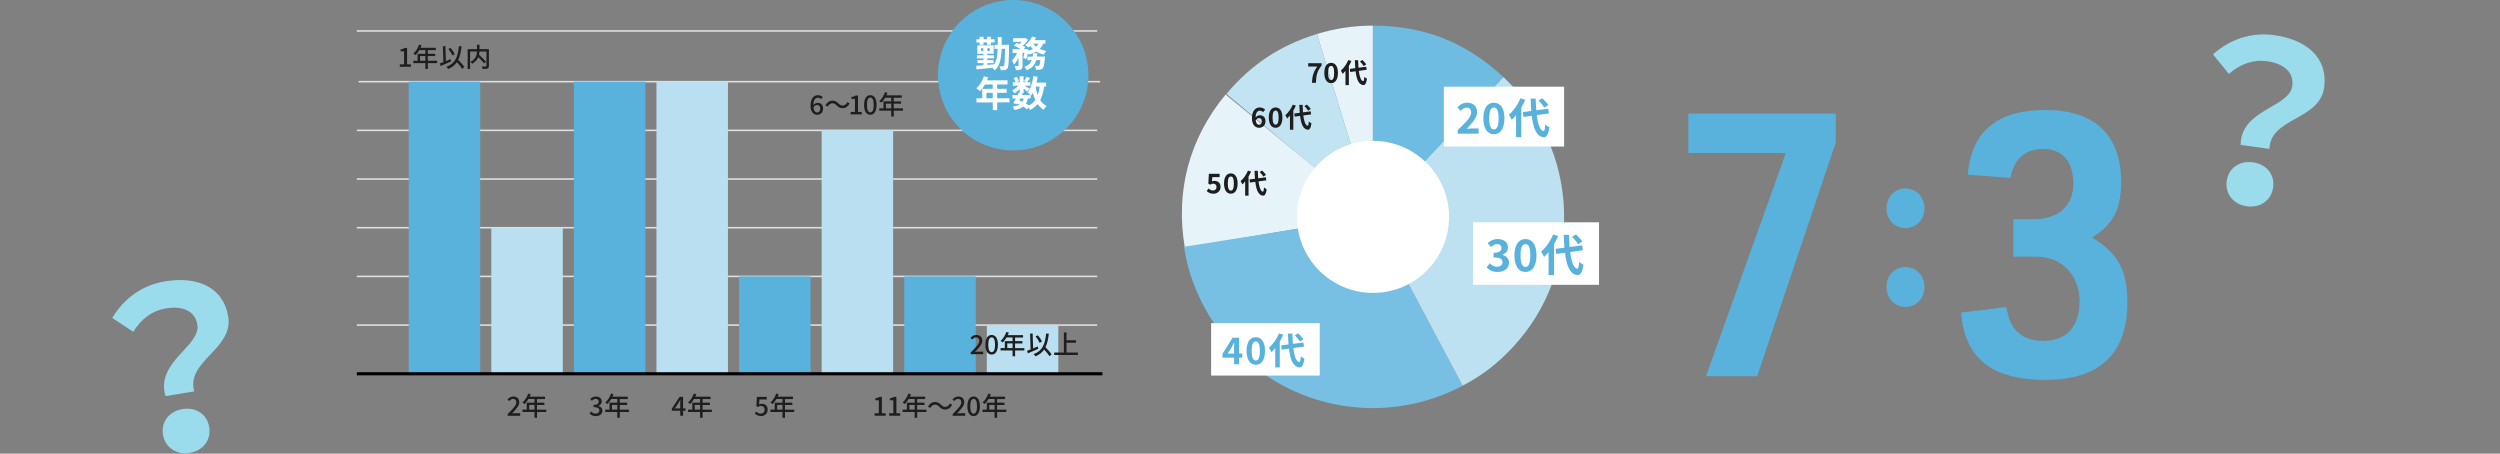 <?xml version="1.0" encoding="UTF-8"?><svg id="_レイヤー_2" xmlns="http://www.w3.org/2000/svg" viewBox="0 0 1200 217.75"><rect x="0" y="0" width="1200" height="217.75" fill="#808080" stroke="none"/><defs><style>.cls-1,.cls-2,.cls-3{fill:none;}.cls-4{fill:#77c0e3;}.cls-5{fill:#e6f4fa;}.cls-6{fill:#badff1;}.cls-7{fill:#1e1e1e;}.cls-2{stroke:#000;stroke-width:1.5px;}.cls-2,.cls-3{stroke-miterlimit:10;}.cls-8{fill:#6ebce1;}.cls-9{fill:#fff;}.cls-10{fill:#c1e3f2;}.cls-11{fill:#bee1f1;}.cls-12{fill:#58b2dc;}.cls-3{stroke:#e0e0e0;stroke-width:.75px;}.cls-13{fill:#9adcec;}</style></defs><g id="txt"><path class="cls-12" d="M857.18,73.43h-46.77v-18.89h70.78v13.77l-37.77,112.25h-24.53l38.3-107.13Z"/><path class="cls-12" d="M905.53,100.01c0-5.47,3.88-9.56,9.06-9.56s9.16,4.08,9.16,9.56-3.88,9.46-9.16,9.46-9.06-4.08-9.06-9.46ZM905.53,137.73c0-5.47,3.88-9.56,9.06-9.56s9.16,4.08,9.16,9.56-3.88,9.56-9.16,9.56-9.06-4.18-9.06-9.56Z"/><path class="cls-12" d="M966.41,105.2h9.71c12,0,19.06-6.35,19.06-17.12s-5.29-16.59-14.47-16.59c-8.65,0-14.12,4.94-15.71,13.94l-20.47-1.59c1.76-20.83,14.12-31.06,37.42-31.06s36.18,12,36.18,34.42c0,13.24-3.71,20.47-13.94,26.83,12.53,7.59,16.94,15.71,16.94,31.06,0,24.71-13.24,37.24-39.36,37.24s-38.83-10.77-40.42-32.3l21.71-2.65c1.59,10.94,7.41,16.24,17.83,16.24,11.12,0,17.3-6.88,17.3-19.06s-8.29-21.36-20.65-21.36h-11.12v-18Z"/><line class="cls-3" x1="171.28" y1="156.04" x2="526.67" y2="156.04"/><line class="cls-3" x1="171.28" y1="132.67" x2="526.67" y2="132.67"/><line class="cls-3" x1="171.28" y1="109.3" x2="526.67" y2="109.3"/><line class="cls-3" x1="171.28" y1="85.94" x2="526.67" y2="85.94"/><line class="cls-3" x1="171.28" y1="62.57" x2="526.67" y2="62.57"/><line class="cls-3" x1="172.13" y1="39.2" x2="528.08" y2="39.2"/><path class="cls-7" d="M243.67,198.71c2.6-2.55,4.17-4.17,4.17-5.58,0-.99-.53-1.65-1.58-1.65-.73,0-1.34.47-1.84,1.04l-.82-.81c.8-.86,1.62-1.39,2.84-1.39,1.71,0,2.81,1.09,2.81,2.74s-1.51,3.33-3.44,5.36c.47-.05,1.06-.09,1.52-.09h2.37v1.24h-6.02v-.85Z"/><path class="cls-7" d="M262.22,197.76h-4.45v2.8h-1.22v-2.8h-5.76v-1.14h2.04v-3.34h3.72v-1.75h-2.9c-.54.94-1.18,1.77-1.82,2.41-.23-.2-.73-.58-1.03-.76,1.17-1,2.18-2.61,2.76-4.29l1.19.32c-.15.39-.33.81-.49,1.19h7.33v1.14h-3.83v1.75h3.53v1.1h-3.53v2.24h4.45v1.14ZM256.56,196.62v-2.24h-2.55v2.24h2.55Z"/><path class="cls-7" d="M283.01,198.45l.71-.94c.54.56,1.24,1.03,2.2,1.03,1.05,0,1.77-.57,1.77-1.48,0-1-.66-1.65-2.76-1.65v-1.08c1.84,0,2.44-.67,2.44-1.55,0-.81-.54-1.3-1.43-1.3-.72,0-1.33.35-1.86.89l-.76-.91c.73-.67,1.6-1.14,2.67-1.14,1.67,0,2.85.86,2.85,2.36,0,1.05-.62,1.75-1.61,2.12v.06c1.08.27,1.93,1.05,1.93,2.28,0,1.63-1.41,2.6-3.12,2.6-1.47,0-2.42-.58-3.04-1.28Z"/><path class="cls-7" d="M301.96,197.76h-4.45v2.8h-1.22v-2.8h-5.76v-1.14h2.04v-3.34h3.72v-1.75h-2.9c-.54.94-1.18,1.77-1.82,2.41-.23-.2-.73-.58-1.03-.76,1.17-1,2.18-2.61,2.76-4.29l1.19.32c-.15.39-.33.81-.49,1.19h7.33v1.14h-3.83v1.75h3.53v1.1h-3.53v2.24h4.45v1.14ZM296.3,196.62v-2.24h-2.55v2.24h2.55Z"/><path class="cls-7" d="M326.51,197.16h-4.04v-.98l3.71-5.69h1.7v5.53h1.18v1.13h-1.18v2.41h-1.37v-2.41ZM326.51,196.03v-2.29c0-.51.04-1.32.06-1.82h-.05c-.23.46-.48.89-.75,1.35l-1.84,2.76h2.57Z"/><path class="cls-7" d="M341.69,197.76h-4.45v2.8h-1.22v-2.8h-5.76v-1.14h2.04v-3.34h3.72v-1.75h-2.9c-.54.94-1.18,1.77-1.82,2.41-.23-.2-.73-.58-1.03-.76,1.17-1,2.18-2.61,2.76-4.29l1.19.32c-.15.39-.33.81-.49,1.19h7.33v1.14h-3.82v1.75h3.53v1.1h-3.53v2.24h4.45v1.14ZM336.03,196.62v-2.24h-2.55v2.24h2.55Z"/><path class="cls-7" d="M362.28,198.49l.7-.95c.53.53,1.2,1,2.18,1,1.05,0,1.85-.71,1.85-1.86s-.71-1.82-1.77-1.82c-.6,0-.95.18-1.49.53l-.71-.46.28-4.43h4.72v1.23h-3.46l-.22,2.39c.41-.2.77-.32,1.28-.32,1.56,0,2.84.87,2.84,2.82s-1.51,3.1-3.14,3.1c-1.47,0-2.39-.6-3.05-1.24Z"/><path class="cls-7" d="M381.25,197.76h-4.45v2.8h-1.22v-2.8h-5.76v-1.14h2.04v-3.34h3.72v-1.75h-2.9c-.54.94-1.18,1.77-1.82,2.41-.23-.2-.73-.58-1.03-.76,1.17-1,2.18-2.61,2.76-4.29l1.19.32c-.15.39-.33.81-.49,1.19h7.33v1.14h-3.83v1.75h3.53v1.1h-3.53v2.24h4.45v1.14ZM375.59,196.62v-2.24h-2.55v2.24h2.55Z"/><path class="cls-7" d="M419.8,198.36h2.04v-6.23h-1.67v-.92c.87-.15,1.49-.38,2.03-.71h1.1v7.86h1.82v1.2h-5.32v-1.2Z"/><path class="cls-7" d="M426.77,198.36h2.04v-6.23h-1.67v-.92c.87-.15,1.49-.38,2.03-.71h1.1v7.86h1.82v1.2h-5.32v-1.2Z"/><path class="cls-7" d="M444.7,197.76h-4.45v2.8h-1.22v-2.8h-5.76v-1.14h2.04v-3.34h3.72v-1.75h-2.9c-.54.94-1.18,1.77-1.82,2.41-.23-.2-.73-.58-1.03-.76,1.17-1,2.18-2.61,2.76-4.29l1.19.32c-.15.39-.33.81-.49,1.19h7.33v1.14h-3.82v1.75h3.53v1.1h-3.53v2.24h4.45v1.14ZM439.04,196.62v-2.24h-2.55v2.24h2.55Z"/><path class="cls-7" d="M448.76,194.21c-.92,0-1.72.65-2.23,1.61l-1.11-.61c.82-1.49,2.01-2.27,3.36-2.27,1.18,0,2.04.47,2.93,1.37.62.62,1.13.99,2.03.99s1.72-.65,2.23-1.61l1.11.61c-.82,1.49-2.01,2.27-3.36,2.27-1.18,0-2.04-.47-2.93-1.37-.62-.62-1.13-.99-2.03-.99Z"/><path class="cls-7" d="M457.27,198.71c2.6-2.55,4.17-4.17,4.17-5.58,0-.99-.53-1.65-1.58-1.65-.73,0-1.34.47-1.84,1.04l-.82-.81c.8-.86,1.62-1.39,2.84-1.39,1.71,0,2.81,1.09,2.81,2.74s-1.51,3.33-3.44,5.36c.47-.05,1.06-.09,1.52-.09h2.37v1.24h-6.02v-.85Z"/><path class="cls-7" d="M464.34,194.99c0-3.05,1.17-4.67,3.01-4.67s3.01,1.63,3.01,4.67-1.15,4.74-3.01,4.74-3.01-1.68-3.01-4.74ZM468.97,194.99c0-2.61-.67-3.52-1.62-3.52s-1.62.91-1.62,3.52.67,3.58,1.62,3.58,1.62-.98,1.62-3.58Z"/><path class="cls-7" d="M483.06,197.76h-4.45v2.8h-1.22v-2.8h-5.76v-1.14h2.04v-3.34h3.72v-1.75h-2.9c-.54.94-1.18,1.77-1.82,2.41-.23-.2-.73-.58-1.03-.76,1.17-1,2.18-2.61,2.76-4.29l1.19.32c-.15.39-.33.81-.49,1.19h7.33v1.14h-3.83v1.75h3.53v1.1h-3.53v2.24h4.45v1.14ZM477.4,196.62v-2.24h-2.55v2.24h2.55Z"/><rect class="cls-6" x="473.67" y="156.04" width="34.32" height="23.37"/><rect class="cls-12" x="434.03" y="132.67" width="34.32" height="46.74"/><rect class="cls-6" x="394.39" y="62.57" width="34.32" height="116.85"/><rect class="cls-12" x="354.75" y="132.67" width="34.32" height="46.74"/><rect class="cls-6" x="315.1" y="39.2" width="34.32" height="140.21"/><rect class="cls-12" x="275.46" y="39.2" width="34.32" height="140.21"/><rect class="cls-6" x="235.82" y="109.3" width="34.32" height="70.11"/><rect class="cls-12" x="196.17" y="39.2" width="34.32" height="140.21"/><line class="cls-3" x1="171.28" y1="14.86" x2="526.67" y2="14.86"/><circle class="cls-12" cx="486.33" cy="36.1" r="36.1"/><path class="cls-9" d="M484.35,21.49s-.01.66-.01.89c-.09,7.11-.22,9.65-.75,10.41-.38.54-.74.71-1.26.84-.5.09-1.23.09-2.01.08-.04-.57-.25-1.37-.56-1.92.68.08,1.23.08,1.54.08.26,0,.42-.07.57-.32.33-.45.47-2.52.55-8.14h-1.63c-.17,4.68-.83,8.15-3.34,10.41-.23-.38-.72-.93-1.13-1.28-2.74.31-5.53.58-7.54.78l-.22-1.72c.97-.07,2.19-.17,3.5-.29v-1.01s-2.88.01-2.88.01v-1.44s2.87-.01,2.87-.01v-.83s-3.14.01-3.14.01v-1.49s3.13-.01,3.13-.01v-.73s-2.92.01-2.92.01l-.02-4.04,7.84-.03.02,4.04h-3.04s0,.74,0,.74h3.21s0,1.48,0,1.48h-3.21s0,.85,0,.85h3.02s0,1.43,0,1.43h-3.02s0,.86,0,.86c1.08-.09,2.17-.2,3.24-.31v.17c1.24-1.86,1.61-4.38,1.72-7.59h-1.54s0-1.9,0-1.9h1.58c.01-1.19,0-2.44,0-3.79h1.89c0,1.33.01,2.58,0,3.77l3.52-.02ZM470.21,20.38h-1.54s0-1.5,0-1.5h1.54s0-1.24,0-1.24h1.87s0,1.22,0,1.22h1.68s0-1.24,0-1.24h1.89s0,1.22,0,1.22h1.72s0,1.5,0,1.5h-1.72s0,1.12,0,1.12h-1.89s0-1.1,0-1.1h-1.68s0,1.12,0,1.12h-1.87s0-1.1,0-1.1ZM472.03,24.45v-1.28s-1.17,0-1.17,0v1.28s1.17,0,1.17,0ZM475.08,23.15h-1.16s0,1.29,0,1.29h1.16s0-1.29,0-1.29Z"/><path class="cls-9" d="M500.78,20.94c-.45.99-1.02,1.83-1.72,2.54.96.45,2.03.79,3.2,1.01-.45.42-1.02,1.24-1.29,1.76-1.32-.32-2.5-.84-3.55-1.48-1.02.63-2.22,1.1-3.53,1.47-.1-.19-.28-.45-.49-.73-.24,1.08-.53,2.12-.84,2.9l-1.39-.64c.19-.64.39-1.51.54-2.4h-.92s.03,6.11.03,6.11c0,.94-.13,1.49-.74,1.81-.59.33-1.37.37-2.44.38-.05-.57-.34-1.4-.6-1.96.64.01,1.34.01,1.56.01.21-.02.28-.05.28-.26l-.02-3.71c-.6,1.29-1.33,2.45-2.15,3.22-.18-.59-.63-1.44-.95-1.99.95-.85,1.85-2.21,2.45-3.58h-2.17s0-1.8,0-1.8l3.97-.02c-.97-.59-2.28-1.24-3.36-1.67l1.3-1.32c.42.15.9.34,1.37.55.38-.33.76-.71,1.09-1.1l-4.16.02v-1.73s5.6-.02,5.6-.02l.31-.07,1.32.83c-.59.97-1.55,2.04-2.52,2.87.5.26.94.52,1.27.76l-.85.89h.83s.28-.09.28-.09l1.25.41-.07.4c.76-.21,1.49-.48,2.11-.81-.45-.43-.87-.92-1.24-1.43-.26.28-.52.52-.78.75-.4-.33-1.2-.88-1.69-1.15,1.35-.98,2.63-2.54,3.3-4.14l1.93.51c-.19.42-.4.82-.64,1.22l5.12-.02v1.72s-1,0-1,0ZM501.62,27.14s-.03.54-.07.78c-.26,3-.57,4.34-1.07,4.9-.38.4-.74.54-1.26.61-.43.05-1.15.07-1.94.04-.02-.57-.25-1.39-.56-1.91.62.07,1.21.08,1.49.08.24,0,.38-.04.55-.19.24-.23.46-.97.65-2.59h-2.01c-.58,2.08-1.8,3.76-4.54,4.85-.23-.48-.77-1.21-1.2-1.59,2.08-.77,3.08-1.89,3.61-3.24h-2.1s0-1.71,0-1.71h2.53c.08-.51.13-1.02.17-1.56h2.06c-.05.51-.1,1.03-.17,1.54l3.87-.02ZM495.9,20.96c.38.54.87,1.04,1.45,1.47.47-.42.85-.92,1.14-1.48h-2.58Z"/><path class="cls-9" d="M484.59,49.12l-5.93.03.02,3.71h-2.13s-.02-3.7-.02-3.7l-7.81.03v-1.98s2.73-.01,2.73-.01l-.02-4.55,5.07-.02v-2.08s-3.72.02-3.72.02c-.71,1.23-1.53,2.35-2.35,3.17-.4-.34-1.29-1.04-1.79-1.33,1.56-1.33,2.88-3.55,3.62-5.79l2.1.53c-.15.49-.34.96-.57,1.42l9.8-.04v2s-4.97.02-4.97.02v2.08s4.59-.02,4.59-.02v1.91s-4.57.02-4.57.02v2.64s5.94-.03,5.94-.03v1.98ZM476.51,47.18v-2.64s-3.01.01-3.01.01v2.64s3.01-.01,3.01-.01Z"/><path class="cls-9" d="M501.17,41.57c-.35,2.57-.93,4.72-1.86,6.48.8,1.23,1.81,2.21,3.08,2.87-.47.42-1.1,1.22-1.41,1.79-1.18-.71-2.14-1.62-2.93-2.74-.95,1.15-2.14,2.09-3.65,2.86-.12-.29-.39-.76-.66-1.18l-.78.8c-.47-.4-1.1-.85-1.81-1.29-1.02.77-2.41,1.28-4.26,1.67-.12-.59-.49-1.28-.82-1.71,1.39-.18,2.48-.48,3.29-.93-.31-.17-.64-.33-.97-.46l-.19.33-1.81-.55c.38-.61.81-1.39,1.24-2.23h-1.65s0-1.66,0-1.66h2.52c.21-.45.41-.86.58-1.25l.38.08v-1.67c-.8.8-1.74,1.53-2.6,2.02-.23-.45-.66-1.12-1.05-1.49,1.06-.44,2.21-1.28,3.04-2.18h-2.71s0-1.62,0-1.62h1.32c-.16-.6-.54-1.39-.91-2.01l1.49-.63c.45.66.91,1.54,1.05,2.15l-1.11.49h1.46s-.01-2.92-.01-2.92h1.89s.01,2.91.01,2.91h1.37s-1.15-.5-1.15-.5c.4-.63.88-1.55,1.15-2.21l1.74.69c-.53.75-1.07,1.48-1.48,2.02h1.65s0,1.62,0,1.62h-2.85c.83.48,2.07,1.2,2.45,1.46l-1.09,1.43c-.38-.36-1.11-.97-1.79-1.5v2.1s-1.1,0-1.1,0l.75.15-.41.83,4.13-.02c-.4-.4-1.03-.93-1.41-1.19,1.47-1.78,2.29-4.73,2.69-7.82l2.08.27c-.13.97-.32,1.93-.54,2.85l4.61-.02v1.91s-.96,0-.96,0ZM489.23,48.18c.52.21,1.03.41,1.53.65.28-.44.5-.96.65-1.58h-1.68s-.5.93-.5.93ZM493.36,47.24c-.19.97-.48,1.79-.91,2.47.54.31,1.04.62,1.44.91,1.28-.68,2.28-1.55,3.04-2.63-.49-1.02-.88-2.17-1.19-3.41-.24.45-.52.87-.79,1.25-.07-.07-.14-.16-.24-.26v1.67s-1.35,0-1.35,0ZM497.04,41.59c.25,1.46.6,2.83,1.08,4.07.43-1.18.73-2.55.92-4.08h-2Z"/><line class="cls-2" x1="171.28" y1="179.41" x2="529.14" y2="179.41"/><path class="cls-7" d="M191.9,30.88h2.04v-6.23h-1.67v-.92c.87-.15,1.49-.38,2.03-.71h1.1v7.86h1.82v1.2h-5.32v-1.2Z"/><path class="cls-7" d="M209.83,30.29h-4.45v2.8h-1.22v-2.8h-5.76v-1.14h2.04v-3.34h3.72v-1.75h-2.9c-.54.94-1.18,1.77-1.82,2.41-.23-.2-.73-.58-1.03-.76,1.17-1,2.18-2.61,2.76-4.29l1.19.32c-.15.39-.33.81-.49,1.19h7.33v1.14h-3.83v1.75h3.53v1.1h-3.53v2.24h4.45v1.14ZM204.17,29.15v-2.24h-2.55v2.24h2.55Z"/><path class="cls-7" d="M216.51,29.5c-1.72.79-3.58,1.58-4.99,2.18l-.43-1.23c.48-.18,1.08-.41,1.72-.66l-.24-7.61,1.23-.05.22,7.17c.73-.3,1.48-.62,2.22-.94l.28,1.14ZM221.92,33.06c-.54-.85-1.61-2.1-2.62-3.2-.95,1.41-2.28,2.47-4.12,3.25-.17-.25-.65-.8-.95-1.04,4.2-1.56,5.52-4.61,6.04-9.94l1.29.13c-.29,2.66-.76,4.79-1.61,6.48,1.08,1.11,2.34,2.47,2.95,3.37l-.99.95ZM217.12,26.61c-.33-.86-1.14-2.18-1.93-3.1l1.08-.52c.82.91,1.62,2.14,1.99,3.01l-1.14.61Z"/><path class="cls-7" d="M234.65,31.64c0,.7-.17,1.05-.63,1.24-.47.2-1.25.22-2.37.22-.05-.33-.24-.87-.41-1.19.82.04,1.68.04,1.93.03s.32-.08.32-.3v-6.9h-3.34c-.03.49-.09,1.01-.2,1.56,1.17,1.05,2.62,2.44,3.36,3.34l-.96.77c-.58-.77-1.71-1.96-2.76-2.98-.49,1.15-1.38,2.27-2.94,3.18-.15-.25-.56-.67-.84-.89,2.63-1.39,3.06-3.37,3.13-4.99h-3.29v8.38h-1.18v-9.52h4.48v-2.13h1.22v2.13h4.5v8.05Z"/><path class="cls-7" d="M389.07,50.7c0-3.57,1.67-5.02,3.52-5.02,1.04,0,1.8.44,2.33,1l-.8.89c-.34-.41-.91-.68-1.47-.68-1.18,0-2.17.89-2.23,3.55.54-.67,1.35-1.09,2.03-1.09,1.56,0,2.62.92,2.62,2.8s-1.27,2.95-2.79,2.95c-1.77,0-3.22-1.41-3.22-4.39ZM390.46,51.51c.15,1.68.82,2.47,1.81,2.47.81,0,1.46-.68,1.46-1.84s-.56-1.74-1.55-1.74c-.52,0-1.17.29-1.72,1.1Z"/><path class="cls-7" d="M399.53,49.57c-.92,0-1.72.65-2.23,1.61l-1.11-.61c.82-1.49,2.01-2.27,3.36-2.27,1.18,0,2.04.47,2.93,1.37.62.62,1.13.99,2.03.99s1.72-.65,2.23-1.61l1.11.61c-.82,1.49-2.01,2.27-3.36,2.27-1.18,0-2.04-.47-2.93-1.37-.62-.62-1.13-.99-2.03-.99Z"/><path class="cls-7" d="M408.33,53.72h2.04v-6.23h-1.67v-.92c.87-.15,1.49-.38,2.03-.71h1.1v7.86h1.82v1.2h-5.32v-1.2Z"/><path class="cls-7" d="M414.74,50.35c0-3.05,1.17-4.67,3.01-4.67s3.01,1.63,3.01,4.67-1.15,4.74-3.01,4.74-3.01-1.68-3.01-4.74ZM419.38,50.35c0-2.61-.67-3.52-1.62-3.52s-1.62.91-1.62,3.52.67,3.58,1.62,3.58,1.62-.98,1.62-3.58Z"/><path class="cls-7" d="M433.46,53.13h-4.45v2.8h-1.22v-2.8h-5.76v-1.14h2.04v-3.34h3.72v-1.75h-2.9c-.54.94-1.18,1.77-1.82,2.41-.23-.2-.73-.58-1.03-.76,1.17-1,2.18-2.61,2.76-4.29l1.19.32c-.15.39-.33.81-.49,1.19h7.33v1.14h-3.83v1.75h3.53v1.1h-3.53v2.24h4.45v1.14ZM427.8,51.99v-2.24h-2.55v2.24h2.55Z"/><path class="cls-7" d="M465.91,169.17c2.6-2.55,4.17-4.17,4.17-5.58,0-.99-.53-1.65-1.58-1.65-.73,0-1.34.47-1.84,1.04l-.82-.81c.8-.86,1.62-1.39,2.84-1.39,1.71,0,2.81,1.09,2.81,2.74s-1.51,3.33-3.44,5.36c.47-.05,1.06-.09,1.52-.09h2.37v1.24h-6.02v-.85Z"/><path class="cls-7" d="M472.98,165.45c0-3.05,1.17-4.67,3.01-4.67s3.01,1.63,3.01,4.67-1.15,4.74-3.01,4.74-3.01-1.68-3.01-4.74ZM477.62,165.45c0-2.61-.67-3.52-1.62-3.52s-1.62.91-1.62,3.52.67,3.58,1.62,3.58,1.62-.98,1.62-3.58Z"/><path class="cls-7" d="M491.7,168.22h-4.45v2.8h-1.22v-2.8h-5.76v-1.14h2.04v-3.34h3.72v-1.75h-2.9c-.54.94-1.18,1.77-1.82,2.41-.23-.2-.73-.58-1.03-.76,1.17-1,2.18-2.61,2.76-4.29l1.19.32c-.15.39-.33.81-.49,1.19h7.33v1.14h-3.83v1.75h3.53v1.1h-3.53v2.24h4.45v1.14ZM486.04,167.08v-2.24h-2.55v2.24h2.55Z"/><path class="cls-7" d="M498.38,167.43c-1.72.79-3.58,1.58-4.99,2.18l-.43-1.23c.48-.18,1.08-.41,1.72-.66l-.24-7.61,1.23-.05.22,7.17c.73-.3,1.48-.62,2.22-.94l.28,1.14ZM503.79,170.99c-.54-.85-1.61-2.1-2.62-3.2-.95,1.41-2.28,2.47-4.12,3.25-.17-.25-.65-.8-.95-1.04,4.21-1.56,5.52-4.61,6.04-9.94l1.29.13c-.29,2.66-.76,4.79-1.61,6.48,1.08,1.11,2.34,2.47,2.95,3.37l-.99.95ZM498.99,164.55c-.33-.86-1.14-2.18-1.92-3.1l1.08-.52c.82.91,1.62,2.14,1.99,3.01l-1.14.61Z"/><path class="cls-7" d="M517.37,169.22v1.19h-11.33v-1.19h4.62v-9.65h1.27v3.76h4.57v1.18h-4.57v4.71h5.45Z"/><path class="cls-5" d="M658.99,104.09l-26.84-87.78c8.73-2.67,17.71-4.01,26.84-4.01v91.79Z"/><path class="cls-10" d="M658.99,104.09l-70.31-59c11.86-14.14,25.83-23.38,43.48-28.78l26.84,87.78Z"/><path class="cls-5" d="M659.22,103.6l-90.5,15.33c-4.61-27.19,2.06-52.26,19.56-73.57l70.94,58.24Z"/><path class="cls-4" d="M658.99,104.09l43.09,81.04c-44.76,23.8-100.34,6.81-124.14-37.95-5.07-9.53-7.92-18.07-9.61-28.73l90.66-14.36Z"/><path class="cls-11" d="M658.99,104.09l62.6-67.13c37.07,34.57,39.1,92.65,4.53,129.73-7.36,7.9-14.5,13.38-24.04,18.44l-43.09-81.04Z"/><path class="cls-8" d="M658.99,104.09V12.31c24.54,0,44.66,7.93,62.6,24.66l-62.6,67.13Z"/><circle class="cls-9" cx="659.04" cy="104.1" r="36.49"/><rect class="cls-9" x="693.05" y="41.61" width="57.72" height="28.73"/><path class="cls-12" d="M699.7,62.43c3.9-3.72,6.47-6.27,6.47-8.43,0-1.48-.81-2.37-2.24-2.37-1.09,0-1.98.73-2.75,1.56l-1.62-1.62c1.38-1.48,2.71-2.28,4.75-2.28,2.83,0,4.71,1.8,4.71,4.55,0,2.55-2.34,5.18-5.01,7.97.75-.08,1.74-.16,2.45-.16h3.28v2.51h-10.03v-1.72Z"/><path class="cls-12" d="M712.01,56.79c0-4.93,2-7.5,5.07-7.5s5.05,2.59,5.05,7.5-1.98,7.64-5.05,7.64-5.07-2.69-5.07-7.64ZM719.32,56.79c0-4.04-.95-5.18-2.24-5.18s-2.26,1.13-2.26,5.18.97,5.32,2.26,5.32,2.24-1.25,2.24-5.32Z"/><path class="cls-12" d="M732.1,47.93c-.53,1.23-1.15,2.49-1.88,3.72v14.21h-2.51v-10.61c-.69.85-1.38,1.62-2.1,2.26-.22-.57-.91-1.86-1.33-2.45,2.18-1.86,4.31-4.83,5.52-7.89l2.31.75ZM737.64,55.25c.57,4.49,1.64,7.48,3.25,7.68.47.04.71-.97.87-3.21.44.53,1.52,1.13,1.96,1.38-.51,3.9-1.6,4.83-2.73,4.77-3.42-.32-5.01-4.12-5.74-10.29l-3.98.55-.34-2.33,4.08-.55c-.14-1.82-.26-3.8-.32-5.92h2.45c.04,1.98.12,3.88.26,5.6l5.76-.75.34,2.26-5.86.81ZM741.26,51.67c-.51-.95-1.72-2.37-2.77-3.4l1.8-1.11c1.07.97,2.33,2.3,2.91,3.25l-1.94,1.25Z"/><rect class="cls-9" x="707.02" y="106.71" width="60.51" height="30"/><path class="cls-12" d="M713.6,128.37l1.46-1.96c.93.91,2.07,1.6,3.48,1.6,1.58,0,2.66-.76,2.66-2.07,0-1.48-.91-2.38-4.3-2.38v-2.24c2.87,0,3.8-.95,3.8-2.26,0-1.18-.76-1.88-2.09-1.88-1.12,0-2.03.53-2.95,1.39l-1.58-1.9c1.35-1.18,2.85-1.94,4.69-1.94,3.02,0,5.06,1.48,5.06,4.09,0,1.65-.97,2.79-2.6,3.44v.11c1.75.46,3.1,1.75,3.1,3.76,0,2.79-2.51,4.41-5.49,4.41-2.47,0-4.14-.93-5.23-2.17Z"/><path class="cls-12" d="M726.93,122.57c0-5.15,2.09-7.83,5.3-7.83s5.28,2.7,5.28,7.83-2.07,7.98-5.28,7.98-5.3-2.81-5.3-7.98ZM734.56,122.57c0-4.22-.99-5.4-2.34-5.4s-2.36,1.18-2.36,5.4,1.01,5.55,2.36,5.55,2.34-1.31,2.34-5.55Z"/><path class="cls-12" d="M747.9,113.33c-.55,1.29-1.2,2.6-1.96,3.88v14.84h-2.62v-11.08c-.72.89-1.44,1.69-2.19,2.36-.23-.59-.95-1.94-1.39-2.55,2.28-1.94,4.5-5.04,5.76-8.23l2.41.78ZM753.68,120.97c.59,4.68,1.71,7.81,3.4,8.02.49.04.74-1.01.91-3.36.46.55,1.58,1.18,2.05,1.44-.53,4.07-1.67,5.04-2.85,4.98-3.57-.34-5.23-4.31-5.99-10.74l-4.16.57-.36-2.43,4.26-.57c-.15-1.9-.27-3.97-.34-6.18h2.55c.04,2.07.13,4.05.27,5.85l6.01-.78.36,2.36-6.12.84ZM757.46,117.23c-.53-.99-1.79-2.47-2.89-3.55l1.88-1.16c1.12,1.01,2.43,2.41,3.04,3.4l-2.03,1.31Z"/><rect class="cls-9" x="581.33" y="155.13" width="52.14" height="25.14"/><path class="cls-12" d="M592.35,171.69h-5.59v-1.79l4.88-7.8h3.13v7.59h1.54v2h-1.54v3.17h-2.42v-3.17ZM592.35,169.69v-2.55c0-.76.05-1.96.09-2.72h-.07c-.32.69-.67,1.34-1.04,2.05l-2.03,3.22h3.06Z"/><path class="cls-12" d="M598.35,168.41c0-4.31,1.75-6.56,4.44-6.56s4.42,2.26,4.42,6.56-1.73,6.69-4.42,6.69-4.44-2.35-4.44-6.69ZM604.75,168.41c0-3.54-.83-4.53-1.96-4.53s-1.98.99-1.98,4.53.85,4.65,1.98,4.65,1.96-1.1,1.96-4.65Z"/><path class="cls-12" d="M615.94,160.67c-.46,1.08-1.01,2.17-1.64,3.25v12.43h-2.19v-9.28c-.6.74-1.2,1.41-1.84,1.98-.19-.5-.8-1.63-1.17-2.14,1.91-1.63,3.77-4.23,4.83-6.9l2.02.65ZM620.79,167.07c.5,3.93,1.43,6.54,2.85,6.72.41.04.62-.85.76-2.81.39.46,1.33.99,1.72,1.2-.44,3.41-1.4,4.23-2.39,4.17-2.99-.28-4.39-3.61-5.02-9l-3.48.48-.3-2.03,3.57-.48c-.12-1.59-.23-3.32-.28-5.18h2.14c.04,1.73.11,3.4.23,4.9l5.04-.65.3,1.98-5.13.71ZM623.95,163.94c-.44-.83-1.5-2.07-2.42-2.97l1.57-.97c.94.85,2.03,2.02,2.55,2.85l-1.7,1.1Z"/><path class="cls-7" d="M579.22,91.67l.89-1.22c.55.53,1.22.98,2.12.98,1,0,1.71-.59,1.71-1.64s-.65-1.63-1.63-1.63c-.57,0-.89.14-1.45.51l-.87-.56.26-4.69h5.16v1.6h-3.5l-.18,2.05c.39-.17.72-.26,1.16-.26,1.62,0,2.97.91,2.97,2.92s-1.59,3.27-3.38,3.27c-1.52,0-2.54-.6-3.26-1.32Z"/><path class="cls-7" d="M587.53,88.06c0-3.18,1.29-4.83,3.27-4.83s3.26,1.67,3.26,4.83-1.28,4.93-3.26,4.93-3.27-1.73-3.27-4.93ZM592.25,88.06c0-2.61-.61-3.34-1.45-3.34s-1.46.73-1.46,3.34.63,3.43,1.46,3.43,1.45-.81,1.45-3.43Z"/><path class="cls-7" d="M600.51,82.35c-.34.79-.74,1.6-1.21,2.4v9.16h-1.62v-6.84c-.44.55-.89,1.04-1.35,1.46-.14-.37-.59-1.2-.86-1.58,1.41-1.2,2.78-3.11,3.56-5.08l1.49.48ZM604.08,87.07c.36,2.89,1.06,4.82,2.1,4.95.3.03.46-.63.56-2.07.29.34.98.73,1.26.89-.33,2.52-1.03,3.11-1.76,3.08-2.2-.21-3.23-2.66-3.7-6.63l-2.57.35-.22-1.5,2.63-.35c-.09-1.17-.17-2.45-.21-3.82h1.58c.03,1.28.08,2.5.17,3.61l3.71-.48.22,1.46-3.78.52ZM606.42,84.76c-.33-.61-1.11-1.52-1.79-2.19l1.16-.72c.69.62,1.5,1.49,1.88,2.1l-1.25.81Z"/><path class="cls-7" d="M600.93,56.71c0-3.58,1.79-5.13,3.74-5.13,1.17,0,2.03.5,2.61,1.09l-1.02,1.15c-.34-.38-.93-.69-1.49-.69-1.11,0-2.02.82-2.1,3.25.53-.66,1.35-1.06,1.98-1.06,1.62,0,2.78.93,2.78,2.89s-1.38,3.13-3.04,3.13c-1.82,0-3.47-1.41-3.47-4.63ZM602.73,57.7c.18,1.59.83,2.19,1.63,2.19.73,0,1.32-.56,1.32-1.68,0-1.06-.55-1.54-1.38-1.54-.5,0-1.08.27-1.56,1.03Z"/><path class="cls-7" d="M609.02,56.41c0-3.18,1.29-4.83,3.27-4.83s3.26,1.67,3.26,4.83-1.28,4.93-3.26,4.93-3.27-1.73-3.27-4.93ZM613.74,56.41c0-2.61-.61-3.34-1.45-3.34s-1.46.73-1.46,3.34.63,3.43,1.46,3.43,1.45-.81,1.45-3.43Z"/><path class="cls-7" d="M622,50.7c-.34.79-.74,1.6-1.21,2.4v9.16h-1.62v-6.84c-.44.55-.89,1.04-1.35,1.46-.14-.36-.59-1.2-.86-1.58,1.41-1.2,2.78-3.11,3.56-5.08l1.49.48ZM625.58,55.42c.36,2.89,1.06,4.82,2.1,4.95.3.03.46-.63.56-2.07.29.34.98.73,1.26.89-.33,2.52-1.03,3.11-1.76,3.08-2.2-.21-3.23-2.66-3.7-6.63l-2.57.35-.22-1.5,2.63-.35c-.09-1.17-.17-2.45-.21-3.82h1.58c.03,1.28.08,2.5.17,3.61l3.71-.48.22,1.46-3.78.52ZM627.91,53.11c-.33-.61-1.11-1.52-1.79-2.19l1.16-.72c.69.63,1.5,1.49,1.88,2.1l-1.25.81Z"/><path class="cls-7" d="M632.28,31.94h-4.34v-1.6h6.41v1.17c-2.19,2.67-2.54,4.56-2.7,8.22h-1.94c.17-3.24.77-5.29,2.57-7.79Z"/><path class="cls-7" d="M635.68,34.99c0-3.18,1.29-4.83,3.27-4.83s3.26,1.67,3.26,4.83-1.28,4.93-3.26,4.93-3.27-1.73-3.27-4.93ZM640.39,34.99c0-2.61-.61-3.34-1.45-3.34s-1.46.73-1.46,3.34.63,3.43,1.46,3.43,1.45-.81,1.45-3.43Z"/><path class="cls-7" d="M648.66,29.29c-.34.79-.74,1.6-1.21,2.4v9.16h-1.62v-6.84c-.44.55-.89,1.04-1.36,1.46-.14-.36-.59-1.2-.86-1.58,1.41-1.2,2.78-3.11,3.56-5.08l1.49.48ZM652.23,34c.37,2.89,1.06,4.82,2.1,4.95.3.03.46-.63.56-2.07.29.34.98.73,1.26.89-.33,2.52-1.03,3.11-1.76,3.08-2.2-.21-3.23-2.66-3.7-6.63l-2.57.35-.22-1.5,2.63-.35c-.09-1.17-.17-2.45-.21-3.82h1.58c.03,1.28.08,2.5.17,3.61l3.71-.48.22,1.46-3.78.52ZM654.56,31.7c-.33-.61-1.11-1.52-1.79-2.19l1.16-.72c.69.63,1.5,1.49,1.88,2.1l-1.25.81Z"/><path class="cls-13" d="M1100.29,41.34c.9-6.43-3.74-10.78-12.09-11.95-6.64-.93-12.61,1.19-18.32,6.07l-7.65-9.36c7.85-6.99,17.99-10.81,29.45-9.22,15.53,2.16,25.88,10.92,23.9,25.17-2.19,15.74-25.8,14.31-26.26,29.42l-13.82-1.93c.09-17.13,23.34-17.82,24.79-28.21ZM1081.43,77.91c6.43.9,10.54,5.84,9.68,12.05s-6.19,9.95-12.62,9.05c-6.43-.9-10.53-5.94-9.66-12.16s6.17-9.84,12.6-8.94Z"/><path class="cls-13" d="M94.74,155.84c-1.06-6.4-6.78-9.19-15.1-7.81-6.62,1.09-11.69,4.89-15.68,11.24l-10.09-6.67c5.42-9,13.96-15.67,25.38-17.56,15.47-2.55,27.96,2.73,30.3,16.92,2.58,15.68-20.38,21.33-16.33,35.9l-13.76,2.27c-5-16.38,16.98-23.95,15.28-34.3ZM87.61,196.36c6.4-1.06,11.8,2.44,12.82,8.63,1.02,6.19-2.95,11.34-9.35,12.39-6.4,1.06-11.82-2.54-12.84-8.73-1.02-6.19,2.97-11.23,9.37-12.29Z"/><g id="txt-2"><rect class="cls-1" y=".25" width="1200" height="217.5"/></g></g></svg>